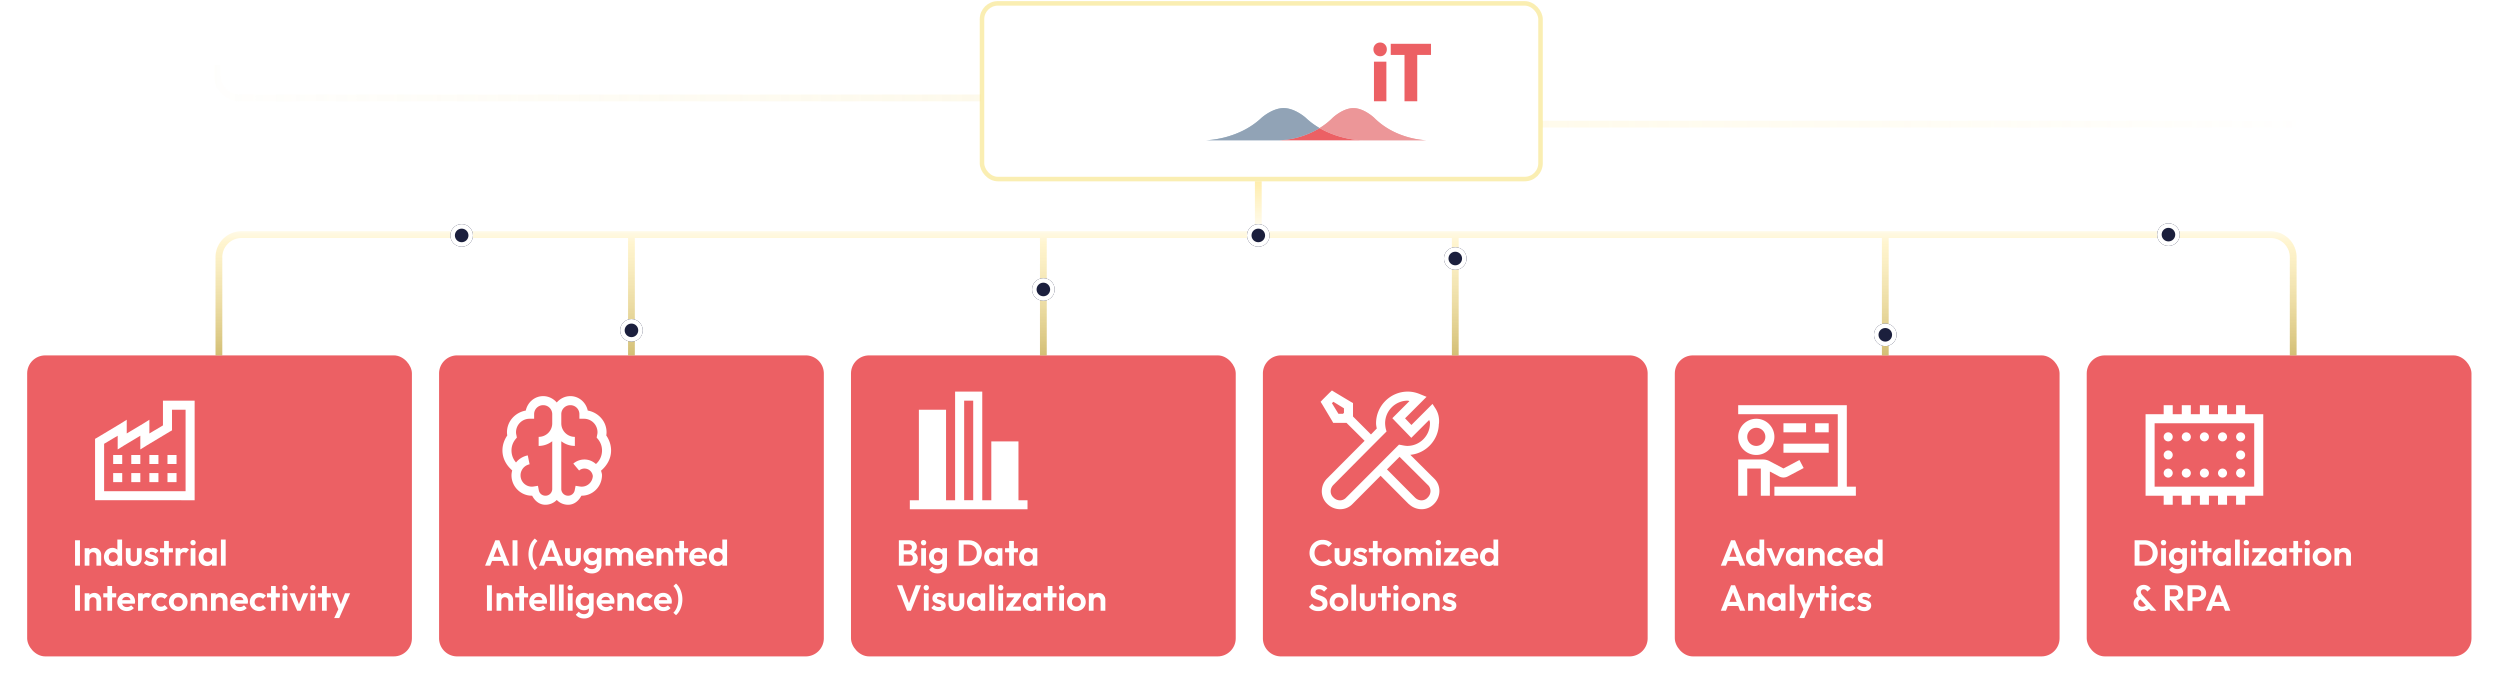 <?xml version="1.0" encoding="UTF-8"?> <svg xmlns="http://www.w3.org/2000/svg" width="1110" height="304" fill="none"><rect x="435" y=".5" width="250" height="80" rx="8.039" fill="#fff" fill-opacity=".05"></rect><rect x="436.005" y="1.505" width="247.99" height="77.99" rx="7.034" stroke="#F6E27F" stroke-opacity=".6" stroke-width="2.01"></rect><path d="M633.758 62.285s-13.685 0-23.644-10.003c0 0-4.499-4.28-9.196-4.28-4.698 0-9.191 4.28-9.191 4.28a31.43 31.43 0 0 1-5.821 4.582 41.874 41.874 0 0 0 18.952 5.404h-3.952l32.852.017Z" fill="#ECB4B4"></path><path d="M568.075 62.283a37.576 37.576 0 0 0 17.829-5.415 33.434 33.434 0 0 1-6.187-4.6s-4.771-4.28-9.779-4.28c-5.007 0-9.795 4.297-9.795 4.297-10.591 10.003-25.14 10.003-25.14 10.003" fill="#ADC2D2"></path><path opacity=".3" d="M585.905 56.868a37.502 37.502 0 0 1-17.829 5.404h36.781a41.874 41.874 0 0 1-18.952-5.404Z" fill="#E32953"></path><path d="M585.905 56.868a37.502 37.502 0 0 1-17.829 5.404h36.781a41.874 41.874 0 0 1-18.952-5.404Z" fill="#EC6064"></path><path d="M579.717 52.269s-4.771-4.281-9.779-4.281c-5.007 0-9.795 4.297-9.795 4.297-10.591 10.003-25.14 10.003-25.14 10.003l33.067-.016a37.501 37.501 0 0 0 17.828-5.404 33.434 33.434 0 0 1-6.187-4.6h.006Z" fill="#91A3B6"></path><path d="m604.858 62.268 28.9.017s-13.685 0-23.644-10.003c0 0-4.499-4.28-9.196-4.28-4.698 0-9.191 4.28-9.191 4.28a31.43 31.43 0 0 1-5.821 4.582 41.874 41.874 0 0 0 18.952 5.404Z" fill="#EC9698"></path><path d="m494.717 19.433-10.083 25.522h5.871l1.694-4.621h9.936l1.671 4.621h5.996l-9.976-25.522h-5.109Zm-.83 16.268 3.325-9.104 3.28 9.104h-6.605ZM526.061 28.218a8.212 8.212 0 0 0-4.42-1.196 7.256 7.256 0 0 0-3.23.721 6.54 6.54 0 0 0-1.332.855v-1.212h-5.499v24.963h5.431v-8.595c.429.346.904.643 1.406.872a7.497 7.497 0 0 0 3.229.693 8.223 8.223 0 0 0 4.41-1.19 8.486 8.486 0 0 0 3.003-3.253 9.837 9.837 0 0 0 1.101-4.7 9.715 9.715 0 0 0-1.101-4.7 8.396 8.396 0 0 0-2.992-3.258h-.006Zm-1.964 10.076a3.796 3.796 0 0 1-1.384 1.503 3.845 3.845 0 0 1-2.072.531 3.809 3.809 0 0 1-1.998-.53 3.64 3.64 0 0 1-1.383-1.504 4.883 4.883 0 0 1-.497-2.151c0-.75.169-1.481.497-2.152a3.702 3.702 0 0 1 1.383-1.453 4.208 4.208 0 0 1 4.076 0 3.653 3.653 0 0 1 1.383 1.464c.345.67.514 1.414.503 2.169a4.387 4.387 0 0 1-.503 2.118l-.005.005ZM546.758 28.218a8.178 8.178 0 0 0-4.409-1.196 7.302 7.302 0 0 0-3.241.721c-.474.235-.92.52-1.332.855v-1.212h-5.499v24.963h5.442v-8.595c.429.346.898.643 1.401.872 1.01.47 2.117.704 3.229.693a8.222 8.222 0 0 0 4.409-1.19 8.456 8.456 0 0 0 3.004-3.253 9.836 9.836 0 0 0 1.1-4.7 9.725 9.725 0 0 0-1.1-4.7 8.305 8.305 0 0 0-3.004-3.258Zm-1.959 10.076a3.794 3.794 0 0 1-1.383 1.503 3.91 3.91 0 0 1-2.072.543 3.808 3.808 0 0 1-1.999-.543 3.653 3.653 0 0 1-1.388-1.503 4.638 4.638 0 0 1-.503-2.129 4.514 4.514 0 0 1 .503-2.168 3.654 3.654 0 0 1 1.383-1.464 4.208 4.208 0 0 1 4.076 0c.587.352 1.067.86 1.383 1.464a4.52 4.52 0 0 1 .497 2.168 4.44 4.44 0 0 1-.497 2.13ZM558.483 18.712h-5.51v26.243h5.51V18.712ZM564.424 18.89a2.84 2.84 0 0 0-1.163.207 2.922 2.922 0 0 0-1.626 1.66 2.968 2.968 0 0 0-.204 1.168 3.01 3.01 0 0 0 1.824 2.822c.367.157.768.224 1.169.218.395.012.79-.061 1.157-.212.367-.157.694-.386.965-.676a3.036 3.036 0 0 0 .825-2.152 3.033 3.033 0 0 0-.825-2.168 2.816 2.816 0 0 0-2.128-.866h.006ZM567.161 27.39h-5.51v17.565h5.51V27.39ZM583.151 28.11a9.145 9.145 0 0 0-4.573-1.117 9.626 9.626 0 0 0-4.788 1.19 8.887 8.887 0 0 0-3.41 3.353 8.91 8.91 0 0 0-1.197 4.639 9.052 9.052 0 0 0 1.259 4.733 8.795 8.795 0 0 0 3.5 3.27 10.623 10.623 0 0 0 5.065 1.173c1.377.017 2.749-.24 4.031-.76a8.14 8.14 0 0 0 3.122-2.286l-3.004-3.04a5.3 5.3 0 0 1-1.84 1.358 5.796 5.796 0 0 1-2.343.453 4.728 4.728 0 0 1-2.428-.598 4.012 4.012 0 0 1-1.919-2.47l12.505-.034c.096-.464.158-.86.197-1.212.034-.336.051-.671.051-1.006a9.094 9.094 0 0 0-1.129-4.555 8.146 8.146 0 0 0-3.094-3.096l-.005.006Zm-6.792 3.706a4.2 4.2 0 0 1 2.252-.598 3.86 3.86 0 0 1 2.072.548 3.254 3.254 0 0 1 1.276 1.503c.125.296.22.609.283.928h-7.628c.068-.246.158-.481.266-.71a3.933 3.933 0 0 1 1.479-1.671ZM601.363 18.712v9.807a7.013 7.013 0 0 0-1.315-.805 7.552 7.552 0 0 0-3.258-.687 8.176 8.176 0 0 0-4.409 1.196 8.344 8.344 0 0 0-3.026 3.252 9.768 9.768 0 0 0-1.101 4.7 9.852 9.852 0 0 0 1.101 4.7 8.42 8.42 0 0 0 3.026 3.252 8.175 8.175 0 0 0 4.409 1.196 7.256 7.256 0 0 0 3.28-.737 7.038 7.038 0 0 0 1.4-.928v1.308h5.403V18.71h-5.51Zm-1.553 21.084a4.12 4.12 0 0 1-4.064 0 3.807 3.807 0 0 1-1.406-1.503 4.358 4.358 0 0 1-.497-2.129 4.3 4.3 0 0 1 .497-2.135 3.95 3.95 0 0 1 1.4-1.503 4.072 4.072 0 0 1 2.038-.542c.717 0 1.417.184 2.038.542a3.72 3.72 0 0 1 1.366 1.464c.345.665.514 1.408.503 2.152a4.514 4.514 0 0 1-.503 2.168 3.716 3.716 0 0 1-1.366 1.492l-.006-.006Z" fill="#fff"></path><path d="M612.813 18.89a2.887 2.887 0 0 0-2.157.867 2.985 2.985 0 0 0-.847 2.168 3.015 3.015 0 0 0 .847 2.151c.277.291.61.52.977.677.367.156.767.224 1.163.218.395.011.79-.062 1.157-.212.367-.157.694-.386.965-.677a3.006 3.006 0 0 0 .83-2.151 3.054 3.054 0 0 0-.197-1.168 2.954 2.954 0 0 0-.633-1 2.793 2.793 0 0 0-.965-.66 2.784 2.784 0 0 0-1.146-.212h.006ZM615.551 27.39h-5.511v17.565h5.511V27.39ZM617.492 19.433v4.951h6.109v20.571h5.657v-20.57h6.109v-4.952h-17.88.005Z" fill="#EC6064"></path><rect x="12.059" y="157.792" width="170.831" height="133.65" rx="8.039" fill="#EC6064"></rect><path d="M33.314 251.168v-11.303H35.5v11.303h-2.187Zm4.281 0v-7.766h2.106v.74c.547-.563 1.335-.901 2.251-.901 1.72 0 2.975 1.447 2.975 3.007v4.92H42.82v-4.454c0-.916-.644-1.56-1.56-1.56-.9 0-1.56.644-1.56 1.56v4.454h-2.106Zm12.308.161c-2.154 0-3.762-1.737-3.762-4.036 0-2.299 1.608-4.052 3.762-4.052.869 0 1.64.306 2.203.82v-4.518h2.106v11.625h-2.09v-.692c-.547.531-1.334.853-2.219.853Zm.354-1.946c1.174 0 1.978-.868 1.978-2.106 0-1.222-.804-2.09-1.978-2.09-1.158 0-1.962.868-1.962 2.09 0 1.238.804 2.106 1.962 2.106Zm9.13 1.946c-2.057 0-3.52-1.415-3.52-3.425v-4.502h2.122v4.454c0 .964.514 1.527 1.399 1.527.884 0 1.398-.547 1.398-1.527v-4.454h2.107v4.502c0 2.042-1.431 3.425-3.505 3.425Zm7.852.016c-1.335 0-2.605-.531-3.376-1.431l1.254-1.271c.53.595 1.238.901 2.106.901.675 0 1.045-.193 1.045-.579 0-1.27-3.907-.466-3.907-3.312 0-1.479 1.141-2.444 2.99-2.444 1.287 0 2.364.466 3.04 1.351l-1.27 1.27c-.467-.579-1.078-.82-1.753-.82-.627 0-.965.193-.965.546 0 1.142 3.89.435 3.89 3.313 0 1.527-1.173 2.476-3.054 2.476Zm5.617-.177v-5.917h-1.817v-1.849h1.817v-3.232h2.106v3.232h1.817v1.849h-1.817v5.917h-2.106Zm5.107 0v-7.766h2.107v.691c.466-.546 1.125-.852 2.01-.852.755 0 1.35.241 1.832.788l-1.318 1.511c-.257-.257-.563-.386-.997-.386-.916 0-1.527.563-1.527 1.721v4.293h-2.107Zm7.75-9.02c-.691 0-1.19-.531-1.19-1.206 0-.675.499-1.206 1.19-1.206.692 0 1.19.531 1.19 1.206 0 .675-.498 1.206-1.19 1.206Zm-1.061 9.02v-7.766h2.122v7.766h-2.122Zm7.236.161c-2.122 0-3.73-1.737-3.73-4.036 0-2.299 1.608-4.052 3.714-4.052.932 0 1.72.338 2.267.901v-.74h2.09v7.766h-2.09v-.74c-.547.563-1.335.901-2.251.901Zm.386-1.946c1.174 0 1.977-.868 1.977-2.106 0-1.222-.803-2.09-1.977-2.09-1.158 0-1.962.868-1.962 2.09 0 1.238.804 2.106 1.962 2.106Zm5.818 1.785v-11.625h2.107v11.625h-2.107Zm-64.778 20v-11.303H35.5v11.303h-2.187Zm4.281 0v-7.766h2.106v.74c.547-.563 1.335-.901 2.251-.901 1.72 0 2.975 1.447 2.975 3.007v4.92H42.82v-4.454c0-.916-.644-1.56-1.56-1.56-.9 0-1.56.644-1.56 1.56v4.454h-2.106Zm10.076 0v-5.917h-1.817v-1.849h1.817v-3.232h2.106v3.232h1.817v1.849h-1.817v5.917H47.67Zm8.633.161c-2.428 0-4.229-1.705-4.229-4.052 0-2.299 1.785-4.052 4.084-4.052 2.219 0 3.827 1.64 3.827 3.875 0 .273-.032.563-.113.916l-5.675.016c.257.965 1.013 1.528 2.09 1.528.772 0 1.447-.273 1.913-.804l1.238 1.238c-.772.884-1.881 1.335-3.135 1.335Zm-.145-6.351c-.997.016-1.704.562-1.961 1.479h3.762c-.209-.965-.82-1.479-1.8-1.479Zm5.13 6.19v-7.766h2.106v.691c.466-.546 1.125-.852 2.01-.852.755 0 1.35.241 1.832.788l-1.318 1.511c-.257-.257-.563-.386-.997-.386-.916 0-1.527.563-1.527 1.721v4.293h-2.107Zm10.134.161c-2.38 0-4.18-1.737-4.18-4.036 0-2.315 1.817-4.068 4.18-4.068 1.206 0 2.267.466 3.023 1.302l-1.35 1.367c-.419-.45-.981-.691-1.673-.691-1.174 0-2.026.852-2.026 2.074 0 1.238.852 2.09 2.026 2.09.708 0 1.287-.257 1.688-.724l1.367 1.367c-.788.868-1.833 1.319-3.055 1.319Zm7.725 0c-2.347 0-4.164-1.769-4.164-4.068 0-2.267 1.8-4.036 4.148-4.036 2.363 0 4.164 1.753 4.164 4.036 0 2.299-1.8 4.068-4.148 4.068Zm-.016-1.962c1.19 0 2.01-.868 2.01-2.09s-.837-2.074-2.01-2.074c-1.174 0-1.994.868-1.994 2.074 0 1.222.82 2.09 1.994 2.09Zm5.52 1.801v-7.766h2.106v.74c.547-.563 1.335-.901 2.251-.901 1.72 0 2.975 1.447 2.975 3.007v4.92h-2.107v-4.454c0-.916-.643-1.56-1.56-1.56-.9 0-1.559.644-1.559 1.56v4.454h-2.106Zm9.028 0v-7.766h2.106v.74c.547-.563 1.335-.901 2.251-.901 1.72 0 2.975 1.447 2.975 3.007v4.92h-2.106v-4.454c0-.916-.643-1.56-1.56-1.56-.9 0-1.56.644-1.56 1.56v4.454H93.68Zm12.743.161c-2.428 0-4.229-1.705-4.229-4.052 0-2.299 1.785-4.052 4.084-4.052 2.219 0 3.827 1.64 3.827 3.875 0 .273-.033.563-.113.916l-5.676.016c.258.965 1.013 1.528 2.091 1.528.771 0 1.447-.273 1.913-.804l1.238 1.238c-.772.884-1.881 1.335-3.135 1.335Zm-.145-6.351c-.997.016-1.704.562-1.962 1.479h3.763c-.209-.965-.82-1.479-1.801-1.479Zm8.795 6.351c-2.38 0-4.18-1.737-4.18-4.036 0-2.315 1.816-4.068 4.18-4.068 1.206 0 2.267.466 3.023 1.302l-1.351 1.367c-.418-.45-.981-.691-1.672-.691-1.174 0-2.026.852-2.026 2.074 0 1.238.852 2.09 2.026 2.09.707 0 1.286-.257 1.688-.724l1.367 1.367c-.788.868-1.833 1.319-3.055 1.319Zm5.264-.161v-5.917h-1.817v-1.849h1.817v-3.232h2.106v3.232h1.817v1.849h-1.817v5.917h-2.106Zm6.168-9.02c-.691 0-1.189-.531-1.189-1.206 0-.675.498-1.206 1.189-1.206.692 0 1.19.531 1.19 1.206 0 .675-.498 1.206-1.19 1.206Zm-1.061 9.02v-7.766h2.122v7.766h-2.122Zm6.513 0-3.425-7.766h2.315l1.881 4.904 1.914-4.904h2.234l-3.408 7.766h-1.511Zm6.952-9.02c-.691 0-1.189-.531-1.189-1.206 0-.675.498-1.206 1.189-1.206.692 0 1.19.531 1.19 1.206 0 .675-.498 1.206-1.19 1.206Zm-1.061 9.02v-7.766h2.123v7.766h-2.123Zm5.13 0v-5.917h-1.817v-1.849h1.817v-3.232h2.106v3.232h1.817v1.849h-1.817v5.917h-2.106Zm5.397 3.248 1.849-3.907-2.942-7.107h2.283l1.768 4.936 1.849-4.936h2.299l-3.456 7.83-1.415 3.184h-2.235ZM72.352 177.889v10.991l-6.03 3.58v-6.092l-3.014 1.884-7.035 4.208v-6.092l-3.014 1.884-10.049 6.029-1.005.566v27.257H86.42v-44.215H72.352Zm4.02 4.02H82.4v36.176H46.225v-21.04l6.029-3.58v6.092l3.015-1.884 7.034-4.208v6.092l3.014-1.884 10.05-6.029 1.004-.566v-9.169Zm-26.128 20.097v4.02h4.02v-4.02h-4.02Zm8.04 0v4.02h4.019v-4.02h-4.02Zm8.038 0v4.02h4.02v-4.02h-4.02Zm8.04 0v4.02h4.019v-4.02h-4.02Zm-24.118 8.04v4.019h4.02v-4.019h-4.02Zm8.04 0v4.019h4.019v-4.019h-4.02Zm8.038 0v4.019h4.02v-4.019h-4.02Zm8.04 0v4.019h4.019v-4.019h-4.02Z" fill="#fff"></path><path d="M194.948 165.831a8.039 8.039 0 0 1 8.039-8.039H357.74a8.04 8.04 0 0 1 8.039 8.039v117.571a8.039 8.039 0 0 1-8.039 8.039H202.987a8.039 8.039 0 0 1-8.039-8.039V165.831Z" fill="#EC6064"></path><path d="m215.367 251.168 4.55-11.303h1.785l4.534 11.303h-2.331l-.804-2.107h-4.647l-.804 2.107h-2.283Zm3.795-3.939h3.248l-1.608-4.277-1.64 4.277Zm8.409 3.939v-11.303h2.187v11.303h-2.187Zm9.882 1.977c-1.753-1.543-2.814-4.18-2.814-7.01 0-2.846 1.061-5.482 2.814-7.026l1.189 1.093c-1.398 1.319-2.186 3.393-2.186 5.933 0 2.541.788 4.599 2.186 5.917l-1.189 1.093Zm1.812-1.977 4.55-11.303h1.785l4.534 11.303h-2.332l-.804-2.107h-4.646l-.804 2.107h-2.283Zm3.794-3.939h3.248l-1.608-4.277-1.64 4.277Zm11.34 4.1c-2.058 0-3.521-1.415-3.521-3.425v-4.502H253v4.454c0 .964.514 1.527 1.399 1.527.884 0 1.398-.547 1.398-1.527v-4.454h2.107v4.502c0 2.042-1.431 3.425-3.505 3.425Zm8.333-.37c-2.106 0-3.666-1.672-3.666-3.875 0-2.171 1.56-3.843 3.666-3.843.917 0 1.689.306 2.219.82v-.659h2.09v7.364c0 2.315-1.736 3.842-4.212 3.842-1.656 0-2.943-.611-3.698-1.688l1.334-1.334c.579.723 1.303 1.093 2.348 1.093 1.302 0 2.122-.691 2.122-1.881v-.643c-.547.514-1.302.804-2.203.804Zm.418-1.914c1.158 0 1.914-.804 1.914-1.945 0-1.142-.756-1.946-1.914-1.946-1.157 0-1.929.82-1.929 1.946 0 1.109.772 1.945 1.929 1.945Zm5.742 2.123v-7.766h2.106v.675c.531-.53 1.302-.836 2.171-.836.997 0 1.849.418 2.363 1.174.595-.756 1.495-1.174 2.541-1.174 1.72 0 3.054 1.142 3.054 3.007v4.92h-2.106v-4.583c0-.9-.643-1.431-1.479-1.431-.836 0-1.479.531-1.479 1.431v4.583h-2.106v-4.583c0-.9-.644-1.431-1.48-1.431s-1.479.531-1.479 1.431v4.583h-2.106Zm17.657.161c-2.428 0-4.229-1.705-4.229-4.052 0-2.299 1.785-4.052 4.084-4.052 2.219 0 3.827 1.64 3.827 3.875 0 .273-.033.563-.113.916l-5.676.016c.258.965 1.013 1.528 2.091 1.528.771 0 1.447-.273 1.913-.804l1.238 1.238c-.772.884-1.881 1.335-3.135 1.335Zm-.145-6.351c-.997.016-1.704.562-1.962 1.479h3.763c-.209-.965-.82-1.479-1.801-1.479Zm5.129 6.19v-7.766h2.106v.74c.547-.563 1.335-.901 2.251-.901 1.721 0 2.975 1.447 2.975 3.007v4.92h-2.106v-4.454c0-.916-.643-1.56-1.56-1.56-.9 0-1.56.644-1.56 1.56v4.454h-2.106Zm10.076 0v-5.917h-1.817v-1.849h1.817v-3.232h2.106v3.232h1.817v1.849h-1.817v5.917h-2.106Zm8.633.161c-2.428 0-4.228-1.705-4.228-4.052 0-2.299 1.784-4.052 4.083-4.052 2.219 0 3.827 1.64 3.827 3.875 0 .273-.032.563-.113.916l-5.675.016c.257.965 1.013 1.528 2.09 1.528.772 0 1.447-.273 1.913-.804l1.238 1.238c-.771.884-1.881 1.335-3.135 1.335Zm-.145-6.351c-.996.016-1.704.562-1.961 1.479h3.762c-.209-.965-.82-1.479-1.801-1.479Zm8.41 6.351c-2.155 0-3.763-1.737-3.763-4.036 0-2.299 1.608-4.052 3.763-4.052.868 0 1.639.306 2.202.82v-4.518h2.106v11.625h-2.09v-.692c-.546.531-1.334.853-2.218.853Zm.353-1.946c1.174 0 1.978-.868 1.978-2.106 0-1.222-.804-2.09-1.978-2.09-1.157 0-1.961.868-1.961 2.09 0 1.238.804 2.106 1.961 2.106Zm-102.657 21.785v-11.303h2.187v11.303h-2.187Zm4.282 0v-7.766h2.106v.74c.547-.563 1.334-.901 2.251-.901 1.72 0 2.974 1.447 2.974 3.007v4.92h-2.106v-4.454c0-.916-.643-1.56-1.56-1.56-.9 0-1.559.644-1.559 1.56v4.454h-2.106Zm10.075 0v-5.917h-1.817v-1.849h1.817v-3.232h2.106v3.232h1.817v1.849h-1.817v5.917h-2.106Zm8.633.161c-2.427 0-4.228-1.705-4.228-4.052 0-2.299 1.785-4.052 4.084-4.052 2.219 0 3.826 1.64 3.826 3.875 0 .273-.032.563-.112.916l-5.676.016c.257.965 1.013 1.528 2.09 1.528.772 0 1.447-.273 1.914-.804l1.238 1.238c-.772.884-1.881 1.335-3.136 1.335Zm-.144-6.351c-.997.016-1.705.562-1.962 1.479h3.763c-.21-.965-.82-1.479-1.801-1.479Zm5.129 6.19v-11.625h2.106v11.625h-2.106Zm3.972 0v-11.625h2.107v11.625h-2.107Zm5.034-9.02c-.691 0-1.19-.531-1.19-1.206 0-.675.499-1.206 1.19-1.206s1.19.531 1.19 1.206c0 .675-.499 1.206-1.19 1.206Zm-1.061 9.02v-7.766h2.122v7.766h-2.122Zm7.139-.209c-2.106 0-3.666-1.672-3.666-3.875 0-2.171 1.56-3.843 3.666-3.843.917 0 1.689.306 2.219.82v-.659h2.09v7.364c0 2.315-1.736 3.842-4.212 3.842-1.656 0-2.943-.611-3.698-1.688l1.334-1.334c.579.723 1.303 1.093 2.348 1.093 1.302 0 2.122-.691 2.122-1.881v-.643c-.547.514-1.302.804-2.203.804Zm.418-1.914c1.158 0 1.914-.804 1.914-1.945 0-1.142-.756-1.946-1.914-1.946-1.157 0-1.929.82-1.929 1.946 0 1.109.772 1.945 1.929 1.945Zm9.456 2.284c-2.428 0-4.229-1.705-4.229-4.052 0-2.299 1.785-4.052 4.084-4.052 2.219 0 3.827 1.64 3.827 3.875 0 .273-.032.563-.113.916l-5.675.016c.257.965 1.013 1.528 2.09 1.528.772 0 1.447-.273 1.913-.804l1.238 1.238c-.772.884-1.881 1.335-3.135 1.335Zm-.145-6.351c-.997.016-1.704.562-1.961 1.479h3.762c-.209-.965-.82-1.479-1.801-1.479Zm5.129 6.19v-7.766h2.107v.74c.546-.563 1.334-.901 2.251-.901 1.72 0 2.974 1.447 2.974 3.007v4.92h-2.106v-4.454c0-.916-.643-1.56-1.56-1.56-.9 0-1.559.644-1.559 1.56v4.454h-2.107Zm12.695.161c-2.38 0-4.181-1.737-4.181-4.036 0-2.315 1.817-4.068 4.181-4.068 1.205 0 2.267.466 3.022 1.302l-1.35 1.367c-.418-.45-.981-.691-1.672-.691-1.174 0-2.026.852-2.026 2.074 0 1.238.852 2.09 2.026 2.09.707 0 1.286-.257 1.688-.724l1.366 1.367c-.787.868-1.833 1.319-3.054 1.319Zm7.789 0c-2.428 0-4.229-1.705-4.229-4.052 0-2.299 1.785-4.052 4.084-4.052 2.219 0 3.826 1.64 3.826 3.875 0 .273-.032.563-.112.916l-5.676.016c.258.965 1.013 1.528 2.09 1.528.772 0 1.447-.273 1.914-.804l1.238 1.238c-.772.884-1.881 1.335-3.135 1.335Zm-.145-6.351c-.997.016-1.704.562-1.962 1.479h3.763c-.209-.965-.82-1.479-1.801-1.479Zm5.692 8.167-1.174-1.093c1.383-1.318 2.171-3.376 2.171-5.917 0-2.54-.788-4.614-2.171-5.933l1.174-1.093c1.768 1.544 2.83 4.18 2.83 7.026 0 2.83-1.062 5.467-2.83 7.01ZM241.173 175.879c-3.839 0-6.948 2.787-7.725 6.407-4.687.84-8.353 4.749-8.353 9.672 0 .494.055.934.125 1.381-1.295 1.908-2.135 4.153-2.135 6.658 0 3.611 1.798 6.649 4.333 8.855-.18.715-.314 1.429-.314 2.198 0 4.97 4.075 9.044 9.044 9.044h.126c1.17 2.269 3.195 4.02 5.904 4.02a7.017 7.017 0 0 0 5.024-2.135 7.017 7.017 0 0 0 5.025 2.135c2.708 0 4.734-1.751 5.903-4.02h.126c4.718 0 8.589-3.674 8.981-8.29h.063c0-.126-.055-.251-.063-.377.008-.125.063-.251.063-.377 0-.745-.267-1.381-.44-2.072 2.607-2.214 4.459-5.307 4.459-8.981 0-2.505-.84-4.75-2.135-6.658a8.56 8.56 0 0 0 .126-1.381c0-4.923-3.667-8.832-8.353-9.672-.778-3.62-3.887-6.407-7.726-6.407-2.41 0-4.553 1.123-6.029 2.827-1.476-1.704-3.619-2.827-6.029-2.827Zm0 4.02a3.987 3.987 0 0 1 4.019 4.019v4.02a6 6 0 0 1-6.029 6.029v4.02c2.277 0 4.341-.785 6.029-2.073v21.166a2.985 2.985 0 0 1-3.014 3.014c-1.5 0-2.701-1.036-2.952-2.449l-.377-1.947-1.947.314a5 5 0 0 1-5.778-4.962c0-.62.102-1.201.314-1.758.016-.047.047-.079.063-.126a4.95 4.95 0 0 1 3.642-3.014l-.816-3.957a8.953 8.953 0 0 0-5.213 3.14c-1.264-1.413-2.01-3.281-2.01-5.338 0-1.884.644-3.565 1.759-4.962l.628-.754-.188-1.005c-.11-.471-.189-.887-.189-1.318a6 6 0 0 1 6.029-6.03h2.01v-2.01a3.988 3.988 0 0 1 4.02-4.019Zm12.058 0a3.987 3.987 0 0 1 4.02 4.019v2.01h2.01a6 6 0 0 1 6.029 6.03c0 .431-.078.847-.188 1.318l-.189 1.005.628.754c1.115 1.397 1.759 3.078 1.759 4.962 0 2.41-1.029 4.561-2.701 6.029-1.374-1.217-3.124-2.01-5.087-2.01-1.9 0-3.611.675-4.962 1.822l2.575 3.077a3.629 3.629 0 0 1 2.387-.879c1.939 0 3.486 1.452 3.705 3.328-.164 2.646-2.276 4.711-4.961 4.711-.181 0-.401-.008-.754-.063l-1.947-.314-.377 1.947c-.251 1.413-1.452 2.449-2.951 2.449a2.985 2.985 0 0 1-3.015-3.014v-21.166c1.688 1.288 3.753 2.073 6.029 2.073v-4.02a6 6 0 0 1-6.029-6.029v-4.02a3.987 3.987 0 0 1 4.019-4.019Z" fill="#fff"></path><rect x="377.837" y="157.792" width="170.831" height="133.65" rx="8.039" fill="#EC6064"></rect><path d="M399.093 251.168v-11.303h4.566c2.235 0 3.425 1.382 3.425 2.942 0 .997-.483 1.785-1.383 2.315 1.158.579 1.801 1.56 1.801 2.798 0 1.801-1.367 3.248-3.779 3.248h-4.63Zm4.309-9.519h-2.139v2.718h2.139c.9 0 1.495-.451 1.495-1.351 0-.916-.595-1.367-1.495-1.367Zm.241 4.486h-2.38v3.248h2.38c1.045 0 1.672-.74 1.672-1.624 0-.9-.627-1.624-1.672-1.624Zm6.429-3.987c-.691 0-1.19-.531-1.19-1.206 0-.675.499-1.206 1.19-1.206s1.19.531 1.19 1.206c0 .675-.499 1.206-1.19 1.206Zm-1.061 9.02v-7.766h2.122v7.766h-2.122Zm7.139-.209c-2.106 0-3.666-1.672-3.666-3.875 0-2.171 1.56-3.843 3.666-3.843.917 0 1.688.306 2.219.82v-.659h2.09v7.364c0 2.315-1.736 3.842-4.212 3.842-1.656 0-2.943-.611-3.698-1.688l1.334-1.334c.579.723 1.303 1.093 2.348 1.093 1.302 0 2.122-.691 2.122-1.881v-.643c-.547.514-1.302.804-2.203.804Zm.418-1.914c1.158 0 1.914-.804 1.914-1.945 0-1.142-.756-1.946-1.914-1.946-1.157 0-1.929.82-1.929 1.946 0 1.109.772 1.945 1.929 1.945Zm9.107 2.123v-11.303h4.406c3.344 0 5.868 2.379 5.868 5.643s-2.524 5.66-5.836 5.66h-4.438Zm4.373-9.358h-2.186v7.412h2.186c2.171 0 3.65-1.463 3.65-3.73 0-2.235-1.495-3.682-3.65-3.682Zm10.661 9.519c-2.122 0-3.73-1.737-3.73-4.036 0-2.299 1.608-4.052 3.714-4.052.933 0 1.721.338 2.267.901v-.74h2.091v7.766h-2.091v-.74c-.546.563-1.334.901-2.251.901Zm.386-1.946c1.174 0 1.978-.868 1.978-2.106 0-1.222-.804-2.09-1.978-2.09-1.157 0-1.961.868-1.961 2.09 0 1.238.804 2.106 1.961 2.106Zm6.96 1.785v-5.917h-1.816v-1.849h1.816v-3.232h2.107v3.232h1.816v1.849h-1.816v5.917h-2.107Zm8.167.161c-2.122 0-3.73-1.737-3.73-4.036 0-2.299 1.608-4.052 3.714-4.052.933 0 1.721.338 2.267.901v-.74h2.09v7.766h-2.09v-.74c-.546.563-1.334.901-2.251.901Zm.386-1.946c1.174 0 1.978-.868 1.978-2.106 0-1.222-.804-2.09-1.978-2.09-1.157 0-1.961.868-1.961 2.09 0 1.238.804 2.106 1.961 2.106Zm-53.898 21.785-4.453-11.303h2.363l2.975 7.942 3.022-7.942h2.332l-4.502 11.303h-1.737Zm8.555-9.02c-.691 0-1.19-.531-1.19-1.206 0-.675.499-1.206 1.19-1.206.692 0 1.19.531 1.19 1.206 0 .675-.498 1.206-1.19 1.206Zm-1.061 9.02v-7.766h2.122v7.766h-2.122Zm6.657.177c-1.334 0-2.604-.531-3.376-1.431l1.254-1.271c.53.595 1.238.901 2.106.901.675 0 1.045-.193 1.045-.579 0-1.27-3.907-.466-3.907-3.312 0-1.479 1.142-2.444 2.991-2.444 1.286 0 2.363.466 3.039 1.351l-1.271 1.27c-.466-.579-1.077-.82-1.752-.82-.627 0-.965.193-.965.546 0 1.142 3.891.435 3.891 3.313 0 1.527-1.174 2.476-3.055 2.476Zm7.787-.016c-2.058 0-3.521-1.415-3.521-3.425v-4.502h2.123v4.454c0 .964.514 1.527 1.398 1.527.885 0 1.399-.547 1.399-1.527v-4.454h2.107v4.502c0 2.042-1.431 3.425-3.506 3.425Zm8.431 0c-2.123 0-3.731-1.737-3.731-4.036 0-2.299 1.608-4.052 3.715-4.052.932 0 1.72.338 2.267.901v-.74h2.09v7.766h-2.09v-.74c-.547.563-1.335.901-2.251.901Zm.385-1.946c1.174 0 1.978-.868 1.978-2.106 0-1.222-.804-2.09-1.978-2.09-1.157 0-1.961.868-1.961 2.09 0 1.238.804 2.106 1.961 2.106Zm5.819 1.785v-11.625h2.106v11.625h-2.106Zm5.034-9.02c-.692 0-1.19-.531-1.19-1.206 0-.675.498-1.206 1.19-1.206.691 0 1.189.531 1.189 1.206 0 .675-.498 1.206-1.189 1.206Zm-1.062 9.02v-7.766h2.123v7.766h-2.123Zm3.442 0v-1.206l3.634-4.727h-3.345v-1.833h6.367v1.206l-3.633 4.727h3.537v1.833h-6.56Zm11.143.161c-2.123 0-3.731-1.737-3.731-4.036 0-2.299 1.608-4.052 3.715-4.052.932 0 1.72.338 2.267.901v-.74h2.09v7.766h-2.09v-.74c-.547.563-1.335.901-2.251.901Zm.385-1.946c1.174 0 1.978-.868 1.978-2.106 0-1.222-.804-2.09-1.978-2.09-1.157 0-1.961.868-1.961 2.09 0 1.238.804 2.106 1.961 2.106Zm6.961 1.785v-5.917h-1.817v-1.849h1.817v-3.232h2.106v3.232h1.817v1.849h-1.817v5.917h-2.106Zm6.168-9.02c-.691 0-1.189-.531-1.189-1.206 0-.675.498-1.206 1.189-1.206.692 0 1.19.531 1.19 1.206 0 .675-.498 1.206-1.19 1.206Zm-1.061 9.02v-7.766h2.122v7.766h-2.122Zm7.638.161c-2.347 0-4.164-1.769-4.164-4.068 0-2.267 1.801-4.036 4.148-4.036 2.363 0 4.164 1.753 4.164 4.036 0 2.299-1.801 4.068-4.148 4.068Zm-.016-1.962c1.19 0 2.01-.868 2.01-2.09s-.836-2.074-2.01-2.074-1.994.868-1.994 2.074c0 1.222.82 2.09 1.994 2.09Zm5.52 1.801v-7.766h2.106v.74c.547-.563 1.335-.901 2.251-.901 1.721 0 2.975 1.447 2.975 3.007v4.92h-2.106v-4.454c0-.916-.644-1.56-1.56-1.56-.9 0-1.56.644-1.56 1.56v4.454h-2.106ZM424.062 173.87v48.234h-4.019v-40.195h-12.059v40.195h-4.02v4.02h52.255v-4.02h-4.02v-26.127H440.14v26.127h-4.019V173.87h-12.059Zm4.02 4.019h4.019v44.215h-4.019v-44.215Z" fill="#fff"></path><path d="M560.727 165.831a8.039 8.039 0 0 1 8.039-8.039h154.752a8.04 8.04 0 0 1 8.04 8.039v117.571a8.04 8.04 0 0 1-8.04 8.039H568.766a8.039 8.039 0 0 1-8.039-8.039V165.831Z" fill="#EC6064"></path><path d="M587.224 251.329c-3.329 0-5.805-2.541-5.805-5.821 0-3.264 2.46-5.82 5.805-5.82 1.8 0 3.151.643 4.196 1.656l-1.479 1.479c-.643-.691-1.528-1.093-2.717-1.093-2.091 0-3.57 1.527-3.57 3.778 0 2.267 1.479 3.795 3.57 3.795 1.27 0 2.138-.418 2.781-1.11l1.479 1.479c-1.045 1.029-2.428 1.657-4.26 1.657Zm8.867 0c-2.058 0-3.521-1.415-3.521-3.425v-4.502h2.123v4.454c0 .964.514 1.527 1.398 1.527.885 0 1.399-.547 1.399-1.527v-4.454h2.106v4.502c0 2.042-1.43 3.425-3.505 3.425Zm7.852.016c-1.335 0-2.605-.531-3.377-1.431l1.254-1.271c.531.595 1.238.901 2.107.901.675 0 1.045-.193 1.045-.579 0-1.27-3.907-.466-3.907-3.312 0-1.479 1.141-2.444 2.99-2.444 1.287 0 2.364.466 3.039 1.351l-1.27 1.27c-.466-.579-1.077-.82-1.753-.82-.627 0-.964.193-.964.546 0 1.142 3.891.435 3.891 3.313 0 1.527-1.174 2.476-3.055 2.476Zm5.616-.177v-5.917h-1.816v-1.849h1.816v-3.232h2.107v3.232h1.817v1.849h-1.817v5.917h-2.107Zm8.569.161c-2.347 0-4.164-1.769-4.164-4.068 0-2.267 1.801-4.036 4.148-4.036 2.364 0 4.165 1.753 4.165 4.036 0 2.299-1.801 4.068-4.149 4.068Zm-.016-1.962c1.19 0 2.01-.868 2.01-2.09s-.836-2.074-2.01-2.074c-1.173 0-1.993.868-1.993 2.074 0 1.222.82 2.09 1.993 2.09Zm5.521 1.801v-7.766h2.106v.675c.53-.53 1.302-.836 2.17-.836.997 0 1.849.418 2.364 1.174.595-.756 1.495-1.174 2.54-1.174 1.721 0 3.055 1.142 3.055 3.007v4.92h-2.106v-4.583c0-.9-.643-1.431-1.479-1.431-.836 0-1.48.531-1.48 1.431v4.583h-2.106v-4.583c0-.9-.643-1.431-1.479-1.431-.836 0-1.479.531-1.479 1.431v4.583h-2.106Zm15.003-9.02c-.691 0-1.189-.531-1.189-1.206 0-.675.498-1.206 1.189-1.206.692 0 1.19.531 1.19 1.206 0 .675-.498 1.206-1.19 1.206Zm-1.061 9.02v-7.766h2.123v7.766h-2.123Zm3.442 0v-1.206l3.633-4.727h-3.344v-1.833h6.367v1.206l-3.634 4.727h3.538v1.833h-6.56Zm11.609.161c-2.428 0-4.229-1.705-4.229-4.052 0-2.299 1.785-4.052 4.084-4.052 2.219 0 3.827 1.64 3.827 3.875 0 .273-.033.563-.113.916l-5.675.016c.257.965 1.012 1.528 2.09 1.528.771 0 1.447-.273 1.913-.804l1.238 1.238c-.772.884-1.881 1.335-3.135 1.335Zm-.145-6.351c-.997.016-1.704.562-1.961 1.479h3.762c-.209-.965-.82-1.479-1.801-1.479Zm8.409 6.351c-2.154 0-3.762-1.737-3.762-4.036 0-2.299 1.608-4.052 3.762-4.052.868 0 1.64.306 2.203.82v-4.518h2.106v11.625h-2.09v-.692c-.547.531-1.335.853-2.219.853Zm.354-1.946c1.174 0 1.978-.868 1.978-2.106 0-1.222-.804-2.09-1.978-2.09-1.158 0-1.962.868-1.962 2.09 0 1.238.804 2.106 1.962 2.106Zm-75.982 21.946c-1.833 0-3.055-.611-4.1-1.866l1.447-1.447c.675.885 1.495 1.383 2.766 1.383 1.141 0 1.865-.482 1.865-1.27 0-2.396-5.338-1.19-5.338-5.193 0-2.042 1.624-3.248 3.826-3.248 1.544 0 2.814.627 3.618 1.559l-1.447 1.448c-.659-.724-1.319-1.062-2.203-1.062-1.013 0-1.624.402-1.624 1.126 0 2.17 5.338 1.045 5.338 5.193 0 2.106-1.575 3.377-4.148 3.377Zm9.236 0c-2.348 0-4.164-1.769-4.164-4.068 0-2.267 1.8-4.036 4.148-4.036 2.363 0 4.164 1.753 4.164 4.036 0 2.299-1.801 4.068-4.148 4.068Zm-.016-1.962c1.19 0 2.01-.868 2.01-2.09s-.837-2.074-2.01-2.074c-1.174 0-1.994.868-1.994 2.074 0 1.222.82 2.09 1.994 2.09Zm5.52 1.801v-11.625h2.106v11.625h-2.106Zm7.285.161c-2.058 0-3.522-1.415-3.522-3.425v-4.502h2.123v4.454c0 .964.514 1.527 1.399 1.527.884 0 1.398-.547 1.398-1.527v-4.454h2.107v4.502c0 2.042-1.431 3.425-3.505 3.425Zm6.323-.161v-5.917h-1.816v-1.849h1.816v-3.232h2.107v3.232h1.816v1.849h-1.816v5.917h-2.107Zm6.169-9.02c-.691 0-1.19-.531-1.19-1.206 0-.675.499-1.206 1.19-1.206.692 0 1.19.531 1.19 1.206 0 .675-.498 1.206-1.19 1.206Zm-1.061 9.02v-7.766h2.122v7.766h-2.122Zm7.638.161c-2.348 0-4.164-1.769-4.164-4.068 0-2.267 1.8-4.036 4.148-4.036 2.363 0 4.164 1.753 4.164 4.036 0 2.299-1.801 4.068-4.148 4.068Zm-.016-1.962c1.19 0 2.01-.868 2.01-2.09s-.836-2.074-2.01-2.074-1.994.868-1.994 2.074c0 1.222.82 2.09 1.994 2.09Zm5.52 1.801v-7.766h2.106v.74c.547-.563 1.335-.901 2.251-.901 1.721 0 2.975 1.447 2.975 3.007v4.92h-2.107v-4.454c0-.916-.643-1.56-1.559-1.56-.901 0-1.56.644-1.56 1.56v4.454h-2.106Zm11.697.177c-1.334 0-2.604-.531-3.376-1.431l1.254-1.271c.531.595 1.238.901 2.106.901.675 0 1.045-.193 1.045-.579 0-1.27-3.907-.466-3.907-3.312 0-1.479 1.142-2.444 2.991-2.444 1.286 0 2.363.466 3.039 1.351l-1.271 1.27c-.466-.579-1.077-.82-1.752-.82-.627 0-.965.193-.965.546 0 1.142 3.891.435 3.891 3.313 0 1.527-1.174 2.476-3.055 2.476ZM591.376 173.367l-1.131 1.068-2.826 2.826-1.068 1.131.817 1.319 4.208 7.034.565 1.005h5.904l8.039 7.976a43671.467 43671.467 0 0 1-16.644 16.706c-3.148 3.148-3.156 8.306.063 11.305 3.14 3.101 8.259 3.18 11.242 0l.063-.063 12.373-12.435 12.435 12.498.189.126c3.156 2.975 8.172 3.014 11.116-.126v-.063h.063c3.078-3.148 3.109-8.266-.063-11.242l-.063-.063-10.488-10.425c7.058-.66 12.585-6.618 12.687-13.818h.062c.008-.039 0-.086 0-.125v-.063c.197-2.324-.306-4.546-1.507-6.469l-1.382-2.135-9.358 9.358-2.826-2.952 9.547-9.547-2.764-1.13c-1.617-.691-3.486-1.193-5.59-1.193-7.725 0-14.068 6.343-14.068 14.068 0 .84.181 1.57.314 2.324-.879.879-1.539 1.601-2.575 2.638l-7.976-7.977v-5.966l-1.005-.565-7.034-4.208-1.319-.817Zm33.663 4.522c.283 0 .479.165.754.189l-7.599 7.599 1.381 1.445 5.653 5.84 1.382 1.445 7.976-7.976c.039.463.369.8.314 1.319v.188c0 5.535-4.514 10.049-10.049 10.049-.738 0-1.633-.173-2.638-.377l-1.067-.188-.754.753-22.673 22.736h-.063v.063c-1.429 1.562-3.925 1.601-5.589-.063v-.063h-.063c-1.562-1.429-1.602-3.925.063-5.59.761-.761 15.513-15.638 22.735-22.861l.817-.816-.314-1.131a12.269 12.269 0 0 1-.314-2.512c0-5.535 4.514-10.049 10.048-10.049Zm-33.035.503 4.71 2.889v2.009l-.439.44h-2.01l-2.889-4.71.628-.628Zm29.393 24.431 12.498 12.435v.063h.063c1.562 1.429 1.601 3.926-.063 5.59h-.063v.063c-1.429 1.562-3.925 1.601-5.589-.063l-12.436-12.498 5.59-5.59Z" fill="#fff"></path><rect x="743.616" y="157.792" width="170.831" height="133.65" rx="8.039" fill="#EC6064"></rect><path d="m764.035 251.168 4.551-11.303h1.784l4.534 11.303h-2.331l-.804-2.107h-4.647l-.803 2.107h-2.284Zm3.795-3.939h3.248l-1.608-4.277-1.64 4.277Zm11.166 4.1c-2.155 0-3.762-1.737-3.762-4.036 0-2.299 1.607-4.052 3.762-4.052.868 0 1.64.306 2.203.82v-4.518h2.106v11.625h-2.09v-.692c-.547.531-1.335.853-2.219.853Zm.354-1.946c1.173 0 1.977-.868 1.977-2.106 0-1.222-.804-2.09-1.977-2.09-1.158 0-1.962.868-1.962 2.09 0 1.238.804 2.106 1.962 2.106Zm8.342 1.785-3.424-7.766h2.315l1.881 4.904 1.913-4.904h2.235l-3.408 7.766h-1.512Zm8.92.161c-2.122 0-3.73-1.737-3.73-4.036 0-2.299 1.608-4.052 3.714-4.052.932 0 1.72.338 2.267.901v-.74h2.09v7.766h-2.09v-.74c-.547.563-1.335.901-2.251.901Zm.386-1.946c1.174 0 1.977-.868 1.977-2.106 0-1.222-.803-2.09-1.977-2.09-1.158 0-1.962.868-1.962 2.09 0 1.238.804 2.106 1.962 2.106Zm5.818 1.785v-7.766h2.107v.74c.546-.563 1.334-.901 2.251-.901 1.72 0 2.974 1.447 2.974 3.007v4.92h-2.106v-4.454c0-.916-.643-1.56-1.56-1.56-.9 0-1.559.644-1.559 1.56v4.454h-2.107Zm12.694.161c-2.379 0-4.18-1.737-4.18-4.036 0-2.315 1.817-4.068 4.18-4.068 1.206 0 2.268.466 3.023 1.302l-1.35 1.367c-.418-.45-.981-.691-1.673-.691-1.173 0-2.025.852-2.025 2.074 0 1.238.852 2.09 2.025 2.09.708 0 1.287-.257 1.689-.724l1.366 1.367c-.787.868-1.833 1.319-3.055 1.319Zm7.79 0c-2.428 0-4.229-1.705-4.229-4.052 0-2.299 1.785-4.052 4.084-4.052 2.219 0 3.826 1.64 3.826 3.875 0 .273-.032.563-.112.916l-5.676.016c.258.965 1.013 1.528 2.09 1.528.772 0 1.447-.273 1.914-.804l1.238 1.238c-.772.884-1.881 1.335-3.135 1.335Zm-.145-6.351c-.997.016-1.704.562-1.962 1.479h3.763c-.209-.965-.82-1.479-1.801-1.479Zm8.409 6.351c-2.155 0-3.762-1.737-3.762-4.036 0-2.299 1.607-4.052 3.762-4.052.868 0 1.64.306 2.203.82v-4.518h2.106v11.625h-2.09v-.692c-.547.531-1.335.853-2.219.853Zm.354-1.946c1.173 0 1.977-.868 1.977-2.106 0-1.222-.804-2.09-1.977-2.09-1.158 0-1.962.868-1.962 2.09 0 1.238.804 2.106 1.962 2.106Zm-67.883 21.785 4.551-11.303h1.784l4.534 11.303h-2.331l-.804-2.107h-4.647l-.803 2.107h-2.284Zm3.795-3.939h3.248l-1.608-4.277-1.64 4.277Zm8.31 3.939v-7.766h2.106v.74c.547-.563 1.335-.901 2.251-.901 1.72 0 2.974 1.447 2.974 3.007v4.92h-2.106v-4.454c0-.916-.643-1.56-1.559-1.56-.901 0-1.56.644-1.56 1.56v4.454h-2.106Zm12.276.161c-2.122 0-3.73-1.737-3.73-4.036 0-2.299 1.608-4.052 3.714-4.052.932 0 1.72.338 2.267.901v-.74h2.09v7.766h-2.09v-.74c-.547.563-1.335.901-2.251.901Zm.386-1.946c1.173 0 1.977-.868 1.977-2.106 0-1.222-.804-2.09-1.977-2.09-1.158 0-1.962.868-1.962 2.09 0 1.238.804 2.106 1.962 2.106Zm5.818 1.785v-11.625h2.107v11.625h-2.107Zm4.262 3.248 1.849-3.907-2.942-7.107h2.283l1.769 4.936 1.849-4.936h2.299l-3.457 7.83-1.415 3.184h-2.235Zm9.19-3.248v-5.917h-1.817v-1.849h1.817v-3.232h2.106v3.232h1.817v1.849h-1.817v5.917h-2.106Zm6.168-9.02c-.691 0-1.189-.531-1.189-1.206 0-.675.498-1.206 1.189-1.206.692 0 1.19.531 1.19 1.206 0 .675-.498 1.206-1.19 1.206Zm-1.061 9.02v-7.766h2.123v7.766h-2.123Zm7.654.161c-2.379 0-4.18-1.737-4.18-4.036 0-2.315 1.817-4.068 4.18-4.068 1.206 0 2.267.466 3.023 1.302l-1.351 1.367c-.418-.45-.98-.691-1.672-.691-1.173 0-2.026.852-2.026 2.074 0 1.238.853 2.09 2.026 2.09.708 0 1.287-.257 1.688-.724l1.367 1.367c-.788.868-1.833 1.319-3.055 1.319Zm6.917.016c-1.335 0-2.605-.531-3.377-1.431l1.255-1.271c.53.595 1.238.901 2.106.901.675 0 1.045-.193 1.045-.579 0-1.27-3.907-.466-3.907-3.312 0-1.479 1.141-2.444 2.99-2.444 1.287 0 2.364.466 3.039 1.351l-1.27 1.27c-.466-.579-1.077-.82-1.752-.82-.628 0-.965.193-.965.546 0 1.142 3.891.435 3.891 3.313 0 1.527-1.174 2.476-3.055 2.476ZM771.753 179.899v4.019h44.215v32.157h-28.137v4.019h36.176v-4.019h-4.02v-36.176h-48.234Zm8.043 6.029c-4.419 0-8.043 3.623-8.043 8.039 0 4.419 3.626 8.039 8.043 8.039 4.412 0 8.035-3.62 8.035-8.039 0-4.416-3.622-8.039-8.035-8.039Zm12.055 2.01v4.02H801.9v-4.02h-10.049Zm14.068 0v4.02h6.029v-4.02h-6.029Zm-26.123 2.01a3.989 3.989 0 0 1 4.016 4.019c0 2.25-1.776 4.02-4.016 4.02a3.985 3.985 0 0 1-4.024-4.02 3.989 3.989 0 0 1 4.024-4.019Zm12.055 7.034v4.02h20.097v-4.02h-20.097Zm-20.098 7.034v16.078h4.019v-12.058h6.03v12.058h4.019v-10.735l4.149 2.194a4.023 4.023 0 0 0 3.761 0v.004l7.097-3.753-1.876-3.556-7.097 3.752-6.222-3.285a6.033 6.033 0 0 0-2.818-.699h-11.062Z" fill="#fff"></path><rect x="926.505" y="157.792" width="170.831" height="133.65" rx="8.039" fill="#EC6064"></rect><path d="M947.761 251.168v-11.303h4.405c3.344 0 5.869 2.379 5.869 5.643s-2.525 5.66-5.837 5.66h-4.437Zm4.373-9.358h-2.187v7.412h2.187c2.171 0 3.65-1.463 3.65-3.73 0-2.235-1.495-3.682-3.65-3.682Zm8.474.338c-.691 0-1.189-.531-1.189-1.206 0-.675.498-1.206 1.189-1.206.692 0 1.19.531 1.19 1.206 0 .675-.498 1.206-1.19 1.206Zm-1.061 9.02v-7.766h2.123v7.766h-2.123Zm7.14-.209c-2.107 0-3.666-1.672-3.666-3.875 0-2.171 1.559-3.843 3.666-3.843.916 0 1.688.306 2.218.82v-.659h2.091v7.364c0 2.315-1.737 3.842-4.213 3.842-1.656 0-2.942-.611-3.698-1.688l1.335-1.334c.578.723 1.302 1.093 2.347 1.093 1.302 0 2.122-.691 2.122-1.881v-.643c-.546.514-1.302.804-2.202.804Zm.418-1.914c1.157 0 1.913-.804 1.913-1.945 0-1.142-.756-1.946-1.913-1.946-1.158 0-1.93.82-1.93 1.946 0 1.109.772 1.945 1.93 1.945Zm6.802-6.897c-.691 0-1.189-.531-1.189-1.206 0-.675.498-1.206 1.189-1.206.692 0 1.19.531 1.19 1.206 0 .675-.498 1.206-1.19 1.206Zm-1.061 9.02v-7.766h2.123v7.766h-2.123Zm5.13 0v-5.917h-1.817v-1.849h1.817v-3.232h2.106v3.232h1.817v1.849h-1.817v5.917h-2.106Zm8.167.161c-2.122 0-3.73-1.737-3.73-4.036 0-2.299 1.608-4.052 3.714-4.052.932 0 1.72.338 2.267.901v-.74h2.09v7.766h-2.09v-.74c-.547.563-1.335.901-2.251.901Zm.386-1.946c1.174 0 1.977-.868 1.977-2.106 0-1.222-.803-2.09-1.977-2.09-1.158 0-1.962.868-1.962 2.09 0 1.238.804 2.106 1.962 2.106Zm5.818 1.785v-11.625h2.107v11.625h-2.107Zm5.034-9.02c-.691 0-1.19-.531-1.19-1.206 0-.675.499-1.206 1.19-1.206s1.19.531 1.19 1.206c0 .675-.499 1.206-1.19 1.206Zm-1.061 9.02v-7.766h2.122v7.766h-2.122Zm3.441 0v-1.206l3.629-4.727h-3.34v-1.833h6.37v1.206l-3.64 4.727h3.54v1.833h-6.559Zm11.139.161c-2.12 0-3.73-1.737-3.73-4.036 0-2.299 1.61-4.052 3.72-4.052.93 0 1.72.338 2.26.901v-.74h2.1v7.766h-2.1v-.74c-.54.563-1.33.901-2.25.901Zm.39-1.946c1.17 0 1.98-.868 1.98-2.106 0-1.222-.81-2.09-1.98-2.09-1.16 0-1.96.868-1.96 2.09 0 1.238.8 2.106 1.96 2.106Zm6.96 1.785v-5.917h-1.82v-1.849h1.82v-3.232h2.11v3.232h1.81v1.849h-1.81v5.917h-2.11Zm6.17-9.02c-.69 0-1.19-.531-1.19-1.206 0-.675.5-1.206 1.19-1.206s1.19.531 1.19 1.206c0 .675-.5 1.206-1.19 1.206Zm-1.06 9.02v-7.766h2.12v7.766h-2.12Zm7.64.161c-2.35 0-4.17-1.769-4.17-4.068 0-2.267 1.8-4.036 4.15-4.036 2.36 0 4.16 1.753 4.16 4.036 0 2.299-1.8 4.068-4.14 4.068Zm-.02-1.962c1.19 0 2.01-.868 2.01-2.09s-.84-2.074-2.01-2.074-1.99.868-1.99 2.074c0 1.222.82 2.09 1.99 2.09Zm5.52 1.801v-7.766h2.11v.74c.54-.563 1.33-.901 2.25-.901 1.72 0 2.97 1.447 2.97 3.007v4.92h-2.11v-4.454c0-.916-.64-1.56-1.55-1.56s-1.56.644-1.56 1.56v4.454h-2.11Zm-85.347 20.161c-2.331 0-3.826-1.464-3.842-3.457 0-1.27.643-2.316 1.897-3.007-.499-.675-.724-1.302-.724-2.074 0-1.704 1.383-3.103 3.312-3.103 1.496 0 2.557.772 3.103 1.624l-1.447 1.35c-.466-.627-.932-.996-1.623-.996-.74 0-1.287.482-1.287 1.125 0 .595.258.949.724 1.479l6.158 6.898h-2.492l-.804-.885c-.708.595-1.785 1.046-2.975 1.046Zm-1.784-3.554c0 .981.723 1.608 1.833 1.608.675 0 1.189-.241 1.559-.595l-2.444-2.669c-.611.37-.948.884-.948 1.656Zm11.848 3.393v-11.303h4.421c2.187 0 3.666 1.382 3.666 3.296 0 1.784-1.19 3.006-3.039 3.248l3.779 4.759h-2.653l-3.618-4.727h-.37v4.727h-2.186Zm4.228-9.519h-2.042v3.087h2.042c1.078 0 1.689-.578 1.689-1.543 0-.868-.611-1.544-1.689-1.544Zm5.836 9.519v-11.303h4.454c2.155 0 3.795 1.382 3.795 3.553 0 2.171-1.64 3.553-3.795 3.553h-2.267v4.197h-2.187Zm4.229-9.519h-2.042v3.538h2.042c1.045 0 1.833-.66 1.833-1.769 0-1.093-.788-1.769-1.833-1.769Zm3.901 9.519 4.55-11.303h1.785l4.534 11.303h-2.332l-.804-2.107h-4.646l-.804 2.107h-2.283Zm3.794-3.939h3.248l-1.608-4.277-1.64 4.277ZM960.672 179.899v4.019h-8.04v36.176h8.04v4.02h4.019v-4.02h4.02v4.02h4.019v-4.02h4.02v4.02h4.019v-4.02h4.02v4.02h4.019v-4.02h4.02v4.02h4.019v-4.02h8.043v-36.176h-8.043v-4.019h-4.019v4.019h-4.02v-4.019h-4.019v4.019h-4.02v-4.019h-4.019v4.019h-4.02v-4.019h-4.019v4.019h-4.02v-4.019h-4.019Zm-4.02 8.039h44.218v28.137h-44.218v-28.137Zm6.029 4.02a2.012 2.012 0 0 0-2.009 2.009c0 1.107.902 2.01 2.009 2.01 1.107 0 2.01-.903 2.01-2.01a2.013 2.013 0 0 0-2.01-2.009Zm8.039 0a2.012 2.012 0 0 0-2.009 2.009c0 1.107.902 2.01 2.009 2.01 1.107 0 2.01-.903 2.01-2.01a2.013 2.013 0 0 0-2.01-2.009Zm8.039 0a2.013 2.013 0 0 0-2.009 2.009c0 1.107.903 2.01 2.009 2.01 1.107 0 2.01-.903 2.01-2.01a2.013 2.013 0 0 0-2.01-2.009Zm8.04 0c-1.107 0-2.01.902-2.01 2.009 0 1.107.903 2.01 2.01 2.01a2.013 2.013 0 0 0 2.009-2.01 2.012 2.012 0 0 0-2.009-2.009Zm8.039 0c-1.107 0-2.01.902-2.01 2.009 0 1.107.903 2.01 2.01 2.01a2.013 2.013 0 0 0 2.009-2.01 2.012 2.012 0 0 0-2.009-2.009Zm-32.157 8.039a2.012 2.012 0 0 0-2.009 2.009c0 1.107.902 2.01 2.009 2.01 1.107 0 2.01-.903 2.01-2.01a2.013 2.013 0 0 0-2.01-2.009Zm32.157 0c-1.107 0-2.01.902-2.01 2.009 0 1.107.903 2.01 2.01 2.01a2.013 2.013 0 0 0 2.009-2.01 2.012 2.012 0 0 0-2.009-2.009Zm-32.157 8.039a2.013 2.013 0 0 0-2.009 2.01c0 1.106.902 2.009 2.009 2.009 1.107 0 2.01-.903 2.01-2.009 0-1.107-.903-2.01-2.01-2.01Zm8.039 0a2.013 2.013 0 0 0-2.009 2.01c0 1.106.902 2.009 2.009 2.009 1.107 0 2.01-.903 2.01-2.009 0-1.107-.903-2.01-2.01-2.01Zm8.039 0a2.014 2.014 0 0 0-2.009 2.01c0 1.106.903 2.009 2.009 2.009 1.107 0 2.01-.903 2.01-2.009 0-1.107-.903-2.01-2.01-2.01Zm8.04 0c-1.107 0-2.01.903-2.01 2.01 0 1.106.903 2.009 2.01 2.009a2.013 2.013 0 0 0 2.009-2.009c0-1.107-.902-2.01-2.009-2.01Zm8.039 0c-1.107 0-2.01.903-2.01 2.01 0 1.106.903 2.009 2.01 2.009a2.013 2.013 0 0 0 2.009-2.009c0-1.107-.902-2.01-2.009-2.01Z" fill="#fff"></path><path opacity=".7" d="M434.101 43.488H106.518c-5.55 0-10.049-4.5-10.049-10.05v-2.942" stroke="url(#a)" stroke-width="3.015" stroke-linecap="square" stroke-linejoin="round"></path><path opacity=".7" d="M1018.19 55.109H686.312" stroke="url(#b)" stroke-width="3.015" stroke-linecap="square" stroke-linejoin="round"></path><path opacity=".7" fill-rule="evenodd" clip-rule="evenodd" d="M107.243 102.666h900.897c6.38 0 11.55 5.174 11.55 11.556v43.576h-3.01v-43.576a8.538 8.538 0 0 0-8.54-8.541H838.578v52.118h-3.015v-52.118H647.649v52.118h-3.014v-52.118H464.76v52.118h-3.015v-52.118H281.871v52.117h-3.015v-52.117H107.243a8.541 8.541 0 0 0-8.541 8.541V157.8h-3.015v-43.578c0-6.382 5.174-11.556 11.556-11.556Z" fill="url(#c)"></path><g filter="url(#d)" transform="matrix(0 1 1 0 957.768 99.15)"><circle cx="5.024" cy="5.024" r="5.024" fill="#1B1F3D"></circle><circle cx="5.024" cy="5.024" r="4.02" stroke="#fff" stroke-width="2.01"></circle></g><path opacity=".7" d="M558.686 104.526v-22.52" stroke="url(#e)" stroke-width="3.015" stroke-linecap="square" stroke-linejoin="round"></path><g filter="url(#f)" transform="rotate(90 463.253 128.524)"><circle cx="463.253" cy="128.524" r="5.024" fill="#1B1F3D"></circle><circle cx="463.253" cy="128.524" r="4.02" stroke="#fff" stroke-width="2.01"></circle></g><g filter="url(#g)" transform="rotate(90 837.071 148.653)"><circle cx="837.071" cy="148.653" r="5.024" fill="#1B1F3D"></circle><circle cx="837.071" cy="148.653" r="4.02" stroke="#fff" stroke-width="2.01"></circle></g><g filter="url(#h)" transform="rotate(90 646.142 114.779)"><circle cx="646.142" cy="114.779" r="5.024" fill="#1B1F3D"></circle><circle cx="646.142" cy="114.779" r="4.02" stroke="#fff" stroke-width="2.01"></circle></g><g filter="url(#i)" transform="rotate(90 280.363 146.679)"><circle cx="280.363" cy="146.679" r="5.024" fill="#1B1F3D"></circle><circle cx="280.363" cy="146.679" r="4.02" stroke="#fff" stroke-width="2.01"></circle></g><g filter="url(#j)" transform="rotate(-90 558.686 104.53)"><circle cx="558.686" cy="104.53" r="5.024" fill="#1B1F3D"></circle><circle cx="558.686" cy="104.53" r="4.02" stroke="#fff" stroke-width="2.01"></circle></g><g filter="url(#k)" transform="rotate(90 204.981 104.53)"><circle cx="204.981" cy="104.53" r="5.024" fill="#1B1F3D"></circle><circle cx="204.981" cy="104.53" r="4.02" stroke="#fff" stroke-width="2.01"></circle></g><defs><filter id="d" x="945.709" y="87.091" width="34.166" height="34.166" filterUnits="userSpaceOnUse" color-interpolation-filters="sRGB"><feFlood flood-opacity="0" result="BackgroundImageFix"></feFlood><feColorMatrix in="SourceAlpha" values="0 0 0 0 0 0 0 0 0 0 0 0 0 0 0 0 0 0 127 0" result="hardAlpha"></feColorMatrix><feOffset></feOffset><feGaussianBlur stdDeviation="6.029"></feGaussianBlur><feComposite in2="hardAlpha" operator="out"></feComposite><feColorMatrix values="0 0 0 0 1 0 0 0 0 0.894 0 0 0 0 0.51 0 0 0 1 0"></feColorMatrix><feBlend in2="BackgroundImageFix" result="effect1_dropShadow_4933_9776"></feBlend><feBlend in="SourceGraphic" in2="effect1_dropShadow_4933_9776" result="shape"></feBlend></filter><filter id="f" x="446.17" y="111.441" width="34.166" height="34.166" filterUnits="userSpaceOnUse" color-interpolation-filters="sRGB"><feFlood flood-opacity="0" result="BackgroundImageFix"></feFlood><feColorMatrix in="SourceAlpha" values="0 0 0 0 0 0 0 0 0 0 0 0 0 0 0 0 0 0 127 0" result="hardAlpha"></feColorMatrix><feOffset></feOffset><feGaussianBlur stdDeviation="6.029"></feGaussianBlur><feComposite in2="hardAlpha" operator="out"></feComposite><feColorMatrix values="0 0 0 0 1 0 0 0 0 0.894 0 0 0 0 0.51 0 0 0 1 0"></feColorMatrix><feBlend in2="BackgroundImageFix" result="effect1_dropShadow_4933_9776"></feBlend><feBlend in="SourceGraphic" in2="effect1_dropShadow_4933_9776" result="shape"></feBlend></filter><filter id="g" x="819.988" y="131.57" width="34.166" height="34.166" filterUnits="userSpaceOnUse" color-interpolation-filters="sRGB"><feFlood flood-opacity="0" result="BackgroundImageFix"></feFlood><feColorMatrix in="SourceAlpha" values="0 0 0 0 0 0 0 0 0 0 0 0 0 0 0 0 0 0 127 0" result="hardAlpha"></feColorMatrix><feOffset></feOffset><feGaussianBlur stdDeviation="6.029"></feGaussianBlur><feComposite in2="hardAlpha" operator="out"></feComposite><feColorMatrix values="0 0 0 0 1 0 0 0 0 0.894 0 0 0 0 0.51 0 0 0 1 0"></feColorMatrix><feBlend in2="BackgroundImageFix" result="effect1_dropShadow_4933_9776"></feBlend><feBlend in="SourceGraphic" in2="effect1_dropShadow_4933_9776" result="shape"></feBlend></filter><filter id="h" x="629.059" y="97.696" width="34.166" height="34.166" filterUnits="userSpaceOnUse" color-interpolation-filters="sRGB"><feFlood flood-opacity="0" result="BackgroundImageFix"></feFlood><feColorMatrix in="SourceAlpha" values="0 0 0 0 0 0 0 0 0 0 0 0 0 0 0 0 0 0 127 0" result="hardAlpha"></feColorMatrix><feOffset></feOffset><feGaussianBlur stdDeviation="6.029"></feGaussianBlur><feComposite in2="hardAlpha" operator="out"></feComposite><feColorMatrix values="0 0 0 0 1 0 0 0 0 0.894 0 0 0 0 0.51 0 0 0 1 0"></feColorMatrix><feBlend in2="BackgroundImageFix" result="effect1_dropShadow_4933_9776"></feBlend><feBlend in="SourceGraphic" in2="effect1_dropShadow_4933_9776" result="shape"></feBlend></filter><filter id="i" x="263.28" y="129.596" width="34.166" height="34.166" filterUnits="userSpaceOnUse" color-interpolation-filters="sRGB"><feFlood flood-opacity="0" result="BackgroundImageFix"></feFlood><feColorMatrix in="SourceAlpha" values="0 0 0 0 0 0 0 0 0 0 0 0 0 0 0 0 0 0 127 0" result="hardAlpha"></feColorMatrix><feOffset></feOffset><feGaussianBlur stdDeviation="6.029"></feGaussianBlur><feComposite in2="hardAlpha" operator="out"></feComposite><feColorMatrix values="0 0 0 0 1 0 0 0 0 0.894 0 0 0 0 0.51 0 0 0 1 0"></feColorMatrix><feBlend in2="BackgroundImageFix" result="effect1_dropShadow_4933_9776"></feBlend><feBlend in="SourceGraphic" in2="effect1_dropShadow_4933_9776" result="shape"></feBlend></filter><filter id="j" x="541.603" y="87.447" width="34.166" height="34.166" filterUnits="userSpaceOnUse" color-interpolation-filters="sRGB"><feFlood flood-opacity="0" result="BackgroundImageFix"></feFlood><feColorMatrix in="SourceAlpha" values="0 0 0 0 0 0 0 0 0 0 0 0 0 0 0 0 0 0 127 0" result="hardAlpha"></feColorMatrix><feOffset></feOffset><feGaussianBlur stdDeviation="6.029"></feGaussianBlur><feComposite in2="hardAlpha" operator="out"></feComposite><feColorMatrix values="0 0 0 0 1 0 0 0 0 0.894 0 0 0 0 0.51 0 0 0 1 0"></feColorMatrix><feBlend in2="BackgroundImageFix" result="effect1_dropShadow_4933_9776"></feBlend><feBlend in="SourceGraphic" in2="effect1_dropShadow_4933_9776" result="shape"></feBlend></filter><filter id="k" x="187.898" y="87.447" width="34.166" height="34.166" filterUnits="userSpaceOnUse" color-interpolation-filters="sRGB"><feFlood flood-opacity="0" result="BackgroundImageFix"></feFlood><feColorMatrix in="SourceAlpha" values="0 0 0 0 0 0 0 0 0 0 0 0 0 0 0 0 0 0 127 0" result="hardAlpha"></feColorMatrix><feOffset></feOffset><feGaussianBlur stdDeviation="6.029"></feGaussianBlur><feComposite in2="hardAlpha" operator="out"></feComposite><feColorMatrix values="0 0 0 0 1 0 0 0 0 0.894 0 0 0 0 0.51 0 0 0 1 0"></feColorMatrix><feBlend in2="BackgroundImageFix" result="effect1_dropShadow_4933_9776"></feBlend><feBlend in="SourceGraphic" in2="effect1_dropShadow_4933_9776" result="shape"></feBlend></filter><linearGradient id="a" x1="1655.76" y1="7.106" x2="55.163" y2="7.107" gradientUnits="userSpaceOnUse"><stop stop-color="#FFE482"></stop><stop offset="1" stop-color="#F1DB8B" stop-opacity="0"></stop></linearGradient><linearGradient id="b" x1="-552.765" y1="523.857" x2="1040.1" y2="523.857" gradientUnits="userSpaceOnUse"><stop stop-color="#FFE482"></stop><stop offset="1" stop-color="#FFE482" stop-opacity="0"></stop></linearGradient><linearGradient id="c" x1="920.716" y1="163.632" x2="920.716" y2="97.491" gradientUnits="userSpaceOnUse"><stop stop-color="#B69727"></stop><stop offset=".844" stop-color="#FFE482" stop-opacity=".547"></stop><stop offset="1" stop-color="#FFE482" stop-opacity="0"></stop></linearGradient><linearGradient id="e" x1="526.879" y1="78.696" x2="526.879" y2="106.013" gradientUnits="userSpaceOnUse"><stop stop-color="#FFE482"></stop><stop offset="1" stop-color="#FFE482" stop-opacity="0"></stop></linearGradient></defs></svg> 